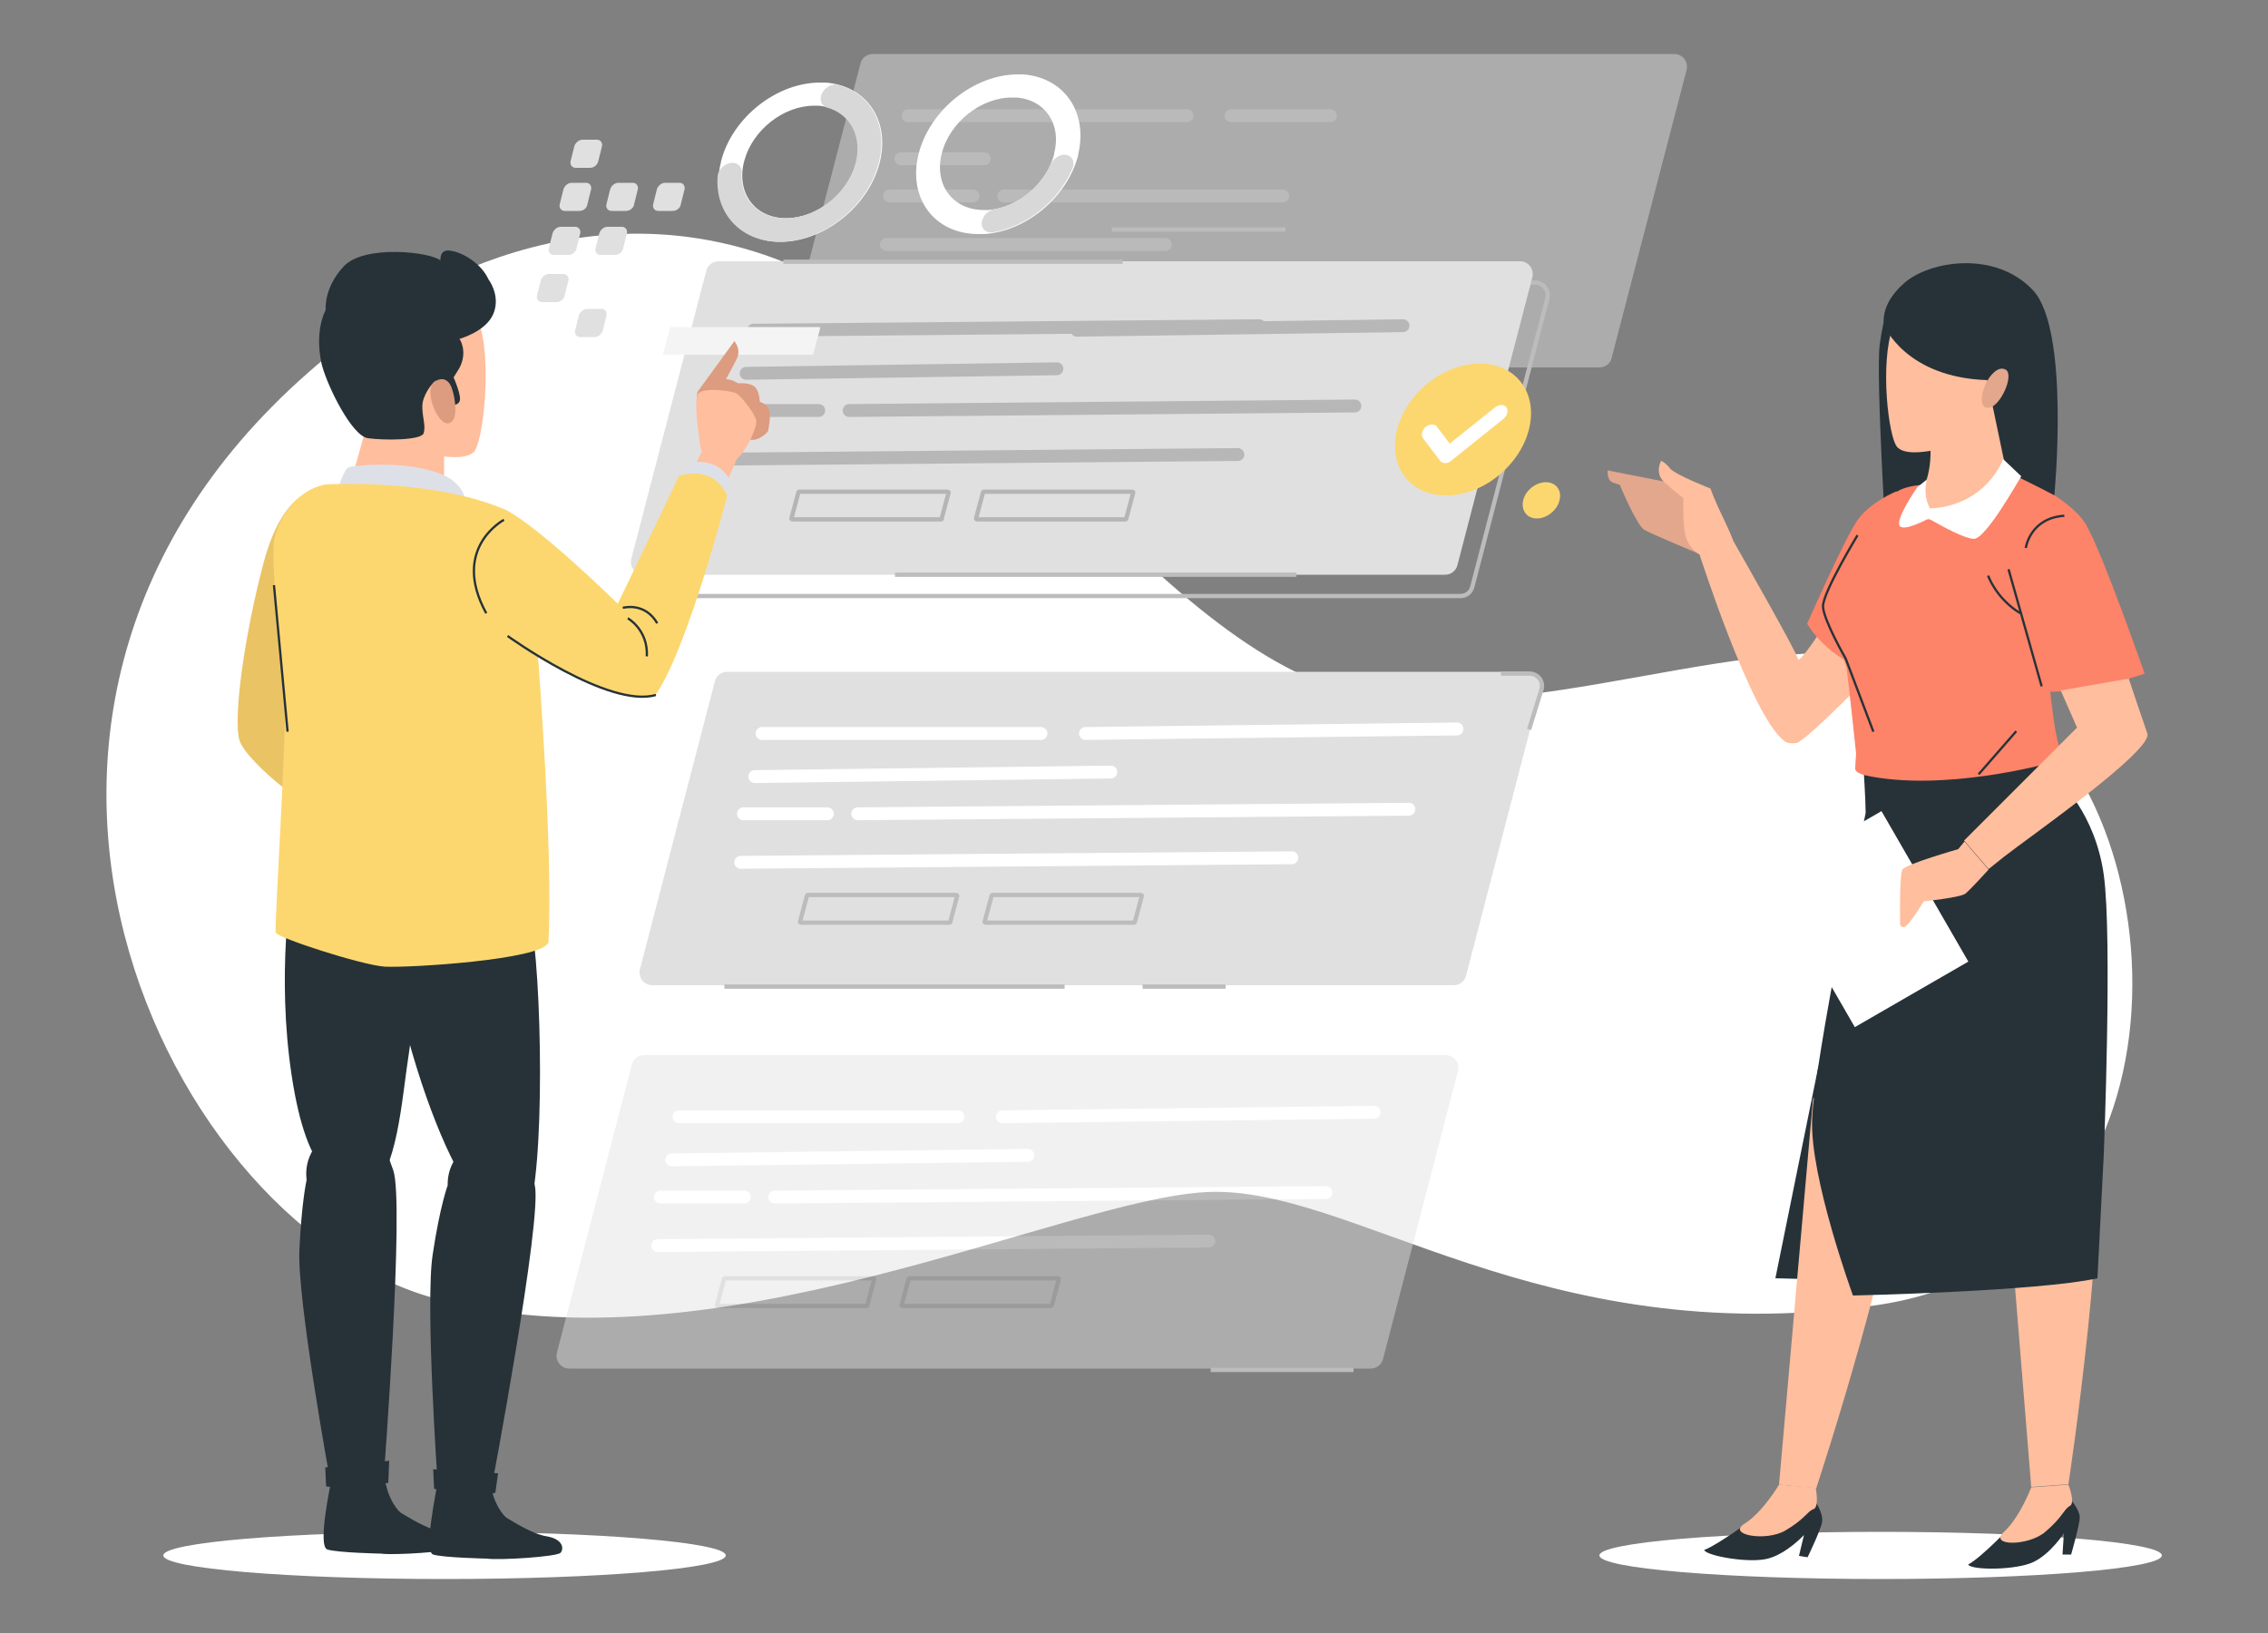 <?xml version="1.0" encoding="utf-8"?>
<!-- Generator: Adobe Illustrator 27.7.0, SVG Export Plug-In . SVG Version: 6.00 Build 0)  -->
<svg version="1.1" id="Layer_1" xmlns="http://www.w3.org/2000/svg" xmlns:xlink="http://www.w3.org/1999/xlink" x="0px" y="0px"
	 viewBox="0 0 500 360" style="enable-background:new 0 0 500 360;" xml:space="preserve">
<rect x="0" y="0" width="500" height="360" fill="#808080" stroke="none"/>
<style type="text/css">
	.st0{fill:#FFFFFF;}
	.st1{opacity:0.46;}
	.st2{fill:#E0E0E0;}
	.st3{fill:none;stroke:#FFFFFF;stroke-width:2.838;stroke-linecap:round;stroke-linejoin:round;stroke-miterlimit:10;}
	.st4{fill:none;stroke:#84AEE5;stroke-width:0.946;stroke-miterlimit:10;}
	.st5{fill:none;stroke:#BCBCBC;stroke-width:0.946;stroke-miterlimit:10;}
	.st6{fill:none;stroke:#B7B7B7;stroke-width:2.838;stroke-linecap:round;stroke-linejoin:round;stroke-miterlimit:10;}
	.st7{fill:none;stroke:#B5B5B5;stroke-width:0.946;stroke-miterlimit:10;}
	.st8{fill:#D8D8D8;}
	.st9{fill:#F4F4F4;}
	.st10{fill:#FCD770;}
	.st11{fill:#263238;}
	.st12{fill:#FFBE9D;}
	.st13{fill:#E2A78D;}
	.st14{fill:#FD8369;}
	.st15{fill:none;stroke:#263238;stroke-width:0.5;stroke-miterlimit:10;}
	.st16{fill:#EAC365;}
	.st17{fill:#DD9B7F;}
	.st18{fill:#DEE0E8;}
</style>
<g>
	<path class="st0" d="M76.5,75.1c0,0,41.3-36.2,92.1-18.9s90.4,95.6,139.5,98.2c49.1,2.6,94.7-24.1,133.5-0.9s45.6,124-28.4,134.3
		s-115.4-26.7-147.3-25c-31.9,1.7-109.4,40.5-170.5,23.3S-20.9,150,76.5,75.1z"/>
	<g>
		<g>
			<g class="st1">
				<path class="st2" d="M352.6,81H175.9c-1.9,0-3.2-1.8-2.7-3.6l16.5-63.4c0.3-1.3,1.5-2.1,2.7-2.1h176.7c1.9,0,3.2,1.8,2.7,3.6
					l-16.5,63.4C355.1,80.1,353.9,81,352.6,81z"/>
				<g>
					<line class="st3" x1="200.2" y1="25.5" x2="261.7" y2="25.5"/>
					<line class="st3" x1="195.4" y1="53.9" x2="256.9" y2="53.9"/>
					<line class="st3" x1="221.3" y1="43.2" x2="282.8" y2="43.2"/>
					<line class="st3" x1="198.6" y1="35" x2="217" y2="35"/>
					<line class="st3" x1="196.1" y1="43.2" x2="214.5" y2="43.2"/>
					<line class="st3" x1="271.4" y1="25.5" x2="293.3" y2="25.5"/>
					<path class="st4" d="M282.2,67.2h-32.7c-0.2,0-0.3-0.2-0.2-0.3l1.5-5.6c0-0.1,0.1-0.2,0.2-0.2h32.7c0.2,0,0.3,0.2,0.2,0.3
						l-1.5,5.6C282.4,67.1,282.3,67.2,282.2,67.2z"/>
					<path class="st4" d="M241.5,67.2h-32.7c-0.2,0-0.3-0.2-0.2-0.3l1.5-5.6c0-0.1,0.1-0.2,0.2-0.2H243c0.2,0,0.3,0.2,0.2,0.3
						l-1.5,5.6C241.7,67.1,241.6,67.2,241.5,67.2z"/>
				</g>
			</g>
			<g>
				<g>
					<path class="st5" d="M321.9,131.4H145.2c-1.9,0-3.2-1.8-2.7-3.6l16.5-63.4c0.3-1.3,1.5-2.1,2.7-2.1h176.7
						c1.9,0,3.2,1.8,2.7,3.6l-16.5,63.4C324.3,130.6,323.2,131.4,321.9,131.4z"/>
					<path class="st2" d="M318.6,126.7H141.9c-1.9,0-3.2-1.8-2.7-3.6l16.5-63.4c0.3-1.3,1.5-2.1,2.7-2.1h176.7
						c1.9,0,3.2,1.8,2.7,3.6l-16.5,63.4C321,125.8,319.9,126.7,318.6,126.7z"/>
					<line class="st5" x1="197.3" y1="126.7" x2="285.8" y2="126.7"/>
					<line class="st5" x1="172.7" y1="57.7" x2="247.5" y2="57.7"/>
				</g>
				<line class="st6" x1="166.1" y1="72.8" x2="277.6" y2="71.8"/>
				<line class="st6" x1="161.4" y1="101.2" x2="272.9" y2="100.2"/>
				<line class="st6" x1="187.2" y1="90.5" x2="298.7" y2="89.5"/>
				<line class="st6" x1="164.5" y1="82.3" x2="233" y2="81.3"/>
				<line class="st6" x1="162" y1="90.5" x2="180.5" y2="90.5"/>
				<line class="st6" x1="237.4" y1="72.8" x2="309.3" y2="71.8"/>
				<path class="st7" d="M248.1,114.5h-32.7c-0.2,0-0.3-0.2-0.2-0.3l1.5-5.6c0-0.1,0.1-0.2,0.2-0.2h32.7c0.2,0,0.3,0.2,0.2,0.3
					l-1.5,5.6C248.3,114.4,248.2,114.5,248.1,114.5z"/>
				<path class="st7" d="M207.4,114.5h-32.7c-0.2,0-0.3-0.2-0.2-0.3l1.5-5.6c0-0.1,0.1-0.2,0.2-0.2h32.7c0.2,0,0.3,0.2,0.2,0.3
					l-1.5,5.6C207.7,114.4,207.6,114.5,207.4,114.5z"/>
			</g>
			<line class="st5" x1="245.1" y1="50.6" x2="283.4" y2="50.6"/>
			<g>
				<path class="st2" d="M320.5,217.2H143.8c-1.9,0-3.2-1.8-2.7-3.6l16.5-63.4c0.3-1.3,1.5-2.1,2.7-2.1H337c1.9,0,3.2,1.8,2.7,3.6
					l-16.5,63.4C322.9,216.3,321.8,217.2,320.5,217.2z"/>
				<g>
					<line class="st3" x1="168" y1="161.7" x2="229.5" y2="161.7"/>
					<line class="st3" x1="163.3" y1="190.1" x2="284.8" y2="189.1"/>
					<line class="st3" x1="189.1" y1="179.4" x2="310.6" y2="178.4"/>
					<line class="st3" x1="166.4" y1="171.2" x2="244.9" y2="170.2"/>
					<line class="st3" x1="163.9" y1="179.4" x2="182.4" y2="179.4"/>
					<line class="st3" x1="239.3" y1="161.7" x2="321.2" y2="160.7"/>
					<path class="st5" d="M250,203.4h-32.7c-0.2,0-0.3-0.2-0.2-0.3l1.5-5.6c0-0.1,0.1-0.2,0.2-0.2h32.7c0.2,0,0.3,0.2,0.2,0.3
						l-1.5,5.6C250.2,203.3,250.1,203.4,250,203.4z"/>
					<path class="st5" d="M209.3,203.4h-32.7c-0.2,0-0.3-0.2-0.2-0.3l1.5-5.6c0-0.1,0.1-0.2,0.2-0.2h32.7c0.2,0,0.3,0.2,0.2,0.3
						l-1.5,5.6C209.5,203.3,209.4,203.4,209.3,203.4z"/>
				</g>
			</g>
			<g class="st1">
				<path class="st2" d="M302.2,301.7H125.5c-1.9,0-3.2-1.8-2.7-3.6l16.5-63.4c0.3-1.3,1.5-2.1,2.7-2.1h176.7c1.9,0,3.2,1.8,2.7,3.6
					l-16.5,63.4C304.6,300.8,303.5,301.7,302.2,301.7z"/>
				<g>
					<line class="st3" x1="149.7" y1="246.2" x2="211.2" y2="246.2"/>
					<line class="st3" x1="145" y1="274.6" x2="266.5" y2="273.6"/>
					<line class="st3" x1="170.8" y1="263.9" x2="292.3" y2="262.9"/>
					<line class="st3" x1="148.1" y1="255.7" x2="226.6" y2="254.7"/>
					<line class="st3" x1="145.6" y1="263.9" x2="164.1" y2="263.9"/>
					<line class="st3" x1="221" y1="246.2" x2="302.9" y2="245.2"/>
					<path class="st5" d="M231.7,287.9H199c-0.2,0-0.3-0.2-0.2-0.3l1.5-5.6c0-0.1,0.1-0.2,0.2-0.2h32.7c0.2,0,0.3,0.2,0.2,0.3
						l-1.5,5.6C231.9,287.8,231.8,287.9,231.7,287.9z"/>
					<path class="st5" d="M191,287.9h-32.7c-0.2,0-0.3-0.2-0.2-0.3l1.5-5.6c0-0.1,0.1-0.2,0.2-0.2h32.7c0.2,0,0.3,0.2,0.2,0.3
						l-1.5,5.6C191.3,287.8,191.2,287.9,191,287.9z"/>
				</g>
			</g>
			<line class="st5" x1="266.9" y1="302" x2="298.4" y2="302"/>
			<line class="st5" x1="159.7" y1="217.5" x2="234.7" y2="217.5"/>
			<line class="st5" x1="251.9" y1="217.5" x2="270.2" y2="217.5"/>
			<path class="st5" d="M330.9,148.5h6.3c1.9,0,3.2,1.8,2.6,3.6l-2.7,8.7"/>
			<g>
				<g>
					<path class="st2" d="M130.1,37h-3.2c-0.8,0-1.3-0.7-1.1-1.5l0.8-3.2c0.2-0.8,1-1.5,1.8-1.5h3.2c0.8,0,1.3,0.7,1.1,1.5l-0.8,3.2
						C131.7,36.4,130.9,37,130.1,37z"/>
				</g>
				<g>
					<path class="st2" d="M127.7,46.5h-3.2c-0.8,0-1.3-0.7-1.1-1.5l0.8-3.2c0.2-0.8,1-1.5,1.8-1.5h3.2c0.8,0,1.3,0.7,1.1,1.5
						l-0.8,3.2C129.4,45.9,128.6,46.5,127.7,46.5z"/>
					<path class="st2" d="M138,46.5h-3.2c-0.8,0-1.3-0.7-1.1-1.5l0.8-3.2c0.2-0.8,1-1.5,1.8-1.5h3.2c0.8,0,1.3,0.7,1.1,1.5l-0.8,3.2
						C139.7,45.9,138.8,46.5,138,46.5z"/>
					<path class="st2" d="M148.3,46.5h-3.2c-0.8,0-1.3-0.7-1.1-1.5l0.8-3.2c0.2-0.8,1-1.5,1.8-1.5h3.2c0.8,0,1.3,0.7,1.1,1.5
						l-0.8,3.2C150,45.9,149.1,46.5,148.3,46.5z"/>
				</g>
				<g>
					<path class="st2" d="M125.3,56.2h-3.2c-0.8,0-1.3-0.7-1.1-1.5l0.8-3.2c0.2-0.8,1-1.5,1.8-1.5h3.2c0.8,0,1.3,0.7,1.1,1.5
						l-0.8,3.2C127,55.6,126.1,56.2,125.3,56.2z"/>
					<path class="st2" d="M122.7,66.6h-3.2c-0.8,0-1.3-0.7-1.1-1.5l0.8-3.2c0.2-0.8,1-1.5,1.8-1.5h3.2c0.8,0,1.3,0.7,1.1,1.5
						l-0.8,3.2C124.4,65.9,123.6,66.6,122.7,66.6z"/>
					<path class="st2" d="M135.6,56.2h-3.2c-0.8,0-1.3-0.7-1.1-1.5l0.8-3.2c0.2-0.8,1-1.5,1.8-1.5h3.2c0.8,0,1.3,0.7,1.1,1.5
						l-0.8,3.2C137.2,55.6,136.4,56.2,135.6,56.2z"/>
					<path class="st2" d="M131.1,74.3h-3.2c-0.8,0-1.3-0.7-1.1-1.5l0.8-3.2c0.2-0.8,1-1.5,1.8-1.5h3.2c0.8,0,1.3,0.7,1.1,1.5
						l-0.8,3.2C132.7,73.6,131.9,74.3,131.1,74.3z"/>
				</g>
			</g>
			<g>
				<g>
					<g>
						<g>
							<g>
								<path class="st0" d="M182,18.2L182,18.2C182,18.2,181.9,18.2,182,18.2c-0.1,0-0.1,0-0.2,0l0,0c-0.3,0-0.7,0-1,0
									c-9.6,0-19.3,7.7-21.8,17.2l-0.1,0.5h0c0,0,0,0.1,0,0.1l-0.1,0.3h0c-2.1,9.7,4.1,17.4,14,17c9.1-0.4,18.2-7.6,20.9-16.6
									C196.6,27,191.3,18.9,182,18.2z M188.6,36.4c-1.9,6.4-8.4,11.5-14.9,11.7c-6.9,0.2-11.2-5.1-9.8-11.9l0.2-0.8h0
									c1.8-6.7,8.6-12.1,15.4-12.1c0.3,0,0.7,0,1,0C186.9,23.9,190.6,29.6,188.6,36.4z"/>
								<path class="st8" d="M181,21.2L181,21.2c-0.3,1.2,0.3,2.2,1.3,2.5c5.2,1.4,8,6.6,6.2,12.7c-1.9,6.4-8.4,11.5-14.9,11.7
									c-6.3,0.2-10.5-4.2-10.1-10.1c0.1-1.2-0.8-2.1-2-2.1l0,0c-1.6,0-3.2,1.4-3.3,3c-0.6,8.4,5.4,14.7,14.4,14.4
									c9.1-0.4,18.2-7.6,20.9-16.6c2.6-8.7-1.3-16-8.8-18C183.3,18.3,181.4,19.5,181,21.2z"/>
							</g>
						</g>
					</g>
				</g>
				<g>
					<g>
						<g>
							<path class="st0" d="M225.6,16.4L225.6,16.4C225.6,16.4,225.6,16.4,225.6,16.4c-0.1,0-0.2,0-0.2,0c-0.3,0-0.6,0-1,0
								c-9.7,0-19.5,7.9-21.9,17.6c-2.4,9.7,3.5,17.6,13.2,17.6c0.3,0,0.7,0,1,0c0.1,0,0.1,0,0.2,0c0,0,0,0,0.1,0l0,0
								c9.2-0.6,18.3-8.1,20.7-17.4c0-0.1,0-0.1,0-0.2C239.9,24.7,234.6,17.1,225.6,16.4z M217.8,46.3
								C217.8,46.3,217.8,46.3,217.8,46.3c-0.3,0-0.5,0-0.7,0l0,0c-0.1,0-0.1,0-0.2,0c-6.8,0-11-5.5-9.3-12.4s8.6-12.4,15.5-12.4
								c0.1,0,0.1,0,0.2,0c0.2,0,0.4,0,0.6,0c0,0,0,0,0.1,0c6.3,0.4,10.1,5.8,8.4,12.3c0,0.1,0,0.1,0,0.2
								C230.7,40.6,224.3,45.9,217.8,46.3z"/>
							<path class="st8" d="M231.6,36.3c-2.2,5-7.1,8.9-12.3,9.8c-1.3,0.2-2.5,1.3-2.8,2.6l0,0c-0.4,1.6,0.8,2.8,2.5,2.5
								c7.4-1.3,14.4-6.9,17.4-14c0.7-1.6-0.1-3.1-1.8-3.1h0C233.5,34.1,232.2,35,231.6,36.3z"/>
						</g>
					</g>
				</g>
			</g>
			<path class="st9" d="M179.1,78.2h-32.7c-0.2,0-0.3-0.2-0.2-0.3l1.5-5.6c0-0.1,0.1-0.2,0.2-0.2h32.7c0.2,0,0.3,0.2,0.2,0.3
				l-1.5,5.6C179.3,78.1,179.2,78.2,179.1,78.2z"/>
			<g>
				
					<ellipse transform="matrix(0.75 -0.662 0.662 0.75 18.037 237.094)" class="st10" cx="322.4" cy="94.7" rx="16.5" ry="12.8"/>
				<path class="st10" d="M343.8,110.3c-0.5,2.2-2.8,4-5,4c-2.2,0-3.5-1.8-3-4c0.5-2.2,2.8-4,5-4S344.4,108.1,343.8,110.3z"/>
				<path class="st0" d="M318.6,102.1c-0.5,0-0.9-0.2-1.1-0.5l-3.8-5c-0.5-0.7-0.2-1.8,0.6-2.5c0.9-0.7,2-0.7,2.5,0l2.8,3.7l10-8
					c0.9-0.7,2-0.7,2.5,0c0.5,0.7,0.2,1.8-0.6,2.5l-11.6,9.3C319.6,101.9,319.1,102.1,318.6,102.1z"/>
			</g>
		</g>
		<g>
			<ellipse class="st0" cx="414.6" cy="342.9" rx="62" ry="5.2"/>
			<g>
				<g>
					<path class="st11" d="M416.9,65.9c0,0-1.6,3.2-2.5,10.1c-0.9,6.9,1.6,47,1.6,47l27.1-2.8l-12.3-52.3L416.9,65.9z"/>
					<g>
						<path class="st11" d="M400.9,235l-9.5,46.8l18.4,0.5c0,0,4.7-41.6,2.8-41.6S400.9,235,400.9,235z"/>
						<g>
							<path class="st11" d="M443.7,336.1c0,0-6.9,7.3-9.8,8.8c0.6,1.3,10.7,1.3,14.5-0.6c3.8-1.9,6.6-6.3,6.6-6.3l-0.3,4.7h1.9
								c0,0,1.9-6.6,1.9-8.2c0-1.6-1.9-3.8-1.9-3.8L443.7,336.1z"/>
							<path class="st12" d="M440.9,242.7l6.9,85.1l8.2-0.6c0,0,9.5-62.4,5.7-83.9C457.9,221.9,440.9,242.7,440.9,242.7z"/>
							<path class="st12" d="M447.8,327.9c0,0-2.5,6.6-6,9.8c-3.5,3.2,5.4,3.2,9.1,0c3.8-3.2,4.1-5,5.4-5.7c1.3-0.6-0.3-4.7-0.3-4.7
								L447.8,327.9z"/>
						</g>
						<g>
							<path class="st11" d="M386.8,334.6c0,0-8.1,6-11.1,7.1c0.4,1.3,10.4,3.1,14.4,1.8c4-1.2,7.6-5.1,7.6-5.1l-1.1,4.6l1.9,0.3
								c0,0,3-6.2,3.2-7.8c0.3-1.6-1.2-4-1.2-4L386.8,334.6z"/>
							<path class="st12" d="M399.7,242.2l-7.5,85.1l8.2,0.8c0,0,19.8-59.9,19.7-81.7C420,224.5,399.7,242.2,399.7,242.2z"/>
							<path class="st12" d="M392.2,327.3c0,0-3.6,6.1-7.6,8.6c-4,2.5,4.8,4,9,1.5c4.3-2.5,4.9-4.3,6.2-4.7c1.3-0.4,0.5-4.7,0.5-4.7
								L392.2,327.3z"/>
						</g>
						<g>
							<path class="st13" d="M370.7,106.9l-16.3-3.2c0,0-0.2,2.2,1.2,2.7c1.5,0.5,1.5,0.5,1.5,0.5s3.7,8.9,5.4,9.9
								c1.7,1,12.1,5.3,12.1,5.3l2.7-10.5L370.7,106.9z"/>
							<path class="st12" d="M382.4,120.1c0,0-0.2-1.1-2.3-5.5c-2.4-4.9-3-6.9-3-6.9s-7.7-3-8.9-4.4c-1.2-1.5-2-1.7-2-1.7
								s-1.5,2.7,0.7,4.7c2.2,2,4.2,3.5,4.2,3.5s-0.2,5.7,0.5,8.4c0.7,2.7,3,4,3,4L382.4,120.1z"/>
							<path class="st12" d="M407.8,129.2c0,0-11,17.7-11.4,16.1c-0.3-1.6-14.2-25.9-14.2-25.9l-7.6,2.6c0,0,11.4,35.6,18.6,41.2
								c0,0,0.6,0.9,2.8,0.6c2.2-0.3,19.2-18,19.2-18L407.8,129.2z"/>
						</g>
						<path class="st14" d="M418.1,108.3c0,0-5.9,2.4-8.7,6.5c-2.8,4.1-11,22.7-11,22.7s4.4,7.9,14.5,10.7l13.9-25.5L418.1,108.3z"
							/>
						<path class="st11" d="M410.8,168.8c0,0,0.5,7.6,0.5,10.4c0,0-11.4,54.9-11.8,67.6c-0.5,12.8,9,38.8,9,38.8s40.7-0.9,53.9-3.8
							l1.4-27.4c0,0,1.9-47.8,0-61.5c-1.9-13.7-9.9-20.8-9.9-20.8l-2.4-6.6L410.8,168.8z"/>
						<path class="st14" d="M445.6,105c0,0,10.6,5,14,10.2s13.2,33.3,13.2,33.3s-11.1,4-20.8,4c0,0,0.9,9,1.9,11.8
							c0.9,2.8-2.4,4-2.4,4s-23.2,6.4-40.4,2.6c0,0-2.1-0.5-2.1-1.4c0-0.9,0.2-3.3,0.2-3.3s-1.7-16.1-2.1-18.9
							c-0.5-2.8-5.7-10.6-5.2-13.6c0.5-3.1,8.5-17.3,8.5-17.3s5.4-6.4,7.8-8c2.4-1.7,8.3-1.7,8.3-1.7L445.6,105z"/>
						<path class="st12" d="M425.4,96.4c0,0.4,1.4,8.4-3.1,14.1c-4.4,5.8,13.1,5.6,17.2-0.4c3.7-5.3,3.3-6.2,3.3-6.2
							s-3-9.6-2.1-15.9C440.5,82.4,425.1,85.8,425.4,96.4z"/>
						<path class="st12" d="M425.3,62.9c0,0-5.1,1.3-8,9.2c-2.9,7.8-1,24.5,1,26.5c1.9,2,7.8,1.2,15.9-1.5
							c8.6-2.8,11.5-11.8,13-17.7C450.1,68.2,440.3,56.6,425.3,62.9z"/>
						<path class="st11" d="M415.4,71.8c0,0,4.7,11.4,22.7,12l4.2,20.1c0,0,7.7,3.7,10.6,5.3c0,0,3.5-36.4-4.7-45.2
							c-8.2-8.8-22.7-6.6-28.4-1.6S415.4,71.8,415.4,71.8z"/>
						<path class="st0" d="M445.6,105l-4-3.8c0,0-3.5,10.2-16.1,10.9c0,0-1.7-2.6-0.7-6.4l-2.1,1.7c0,0-4.5,6.4-4,8.3
							c0.5,1.9,6.5-1.4,6.5-1.4s7.1,4.3,9.9,4.5C437.8,118.9,445.1,105.7,445.6,105z"/>
						<path class="st13" d="M438.4,83.5c0,0,1.9-3.1,3.8-2c1.9,1.2-1.2,8.2-3.8,8.4C435.8,90.1,437.1,85.3,438.4,83.5z"/>
					</g>
					<line class="st15" x1="442.8" y1="125.5" x2="450.1" y2="151.3"/>
					<path class="st15" d="M438.3,126.9c0,0,1.7,5,7.1,8.3"/>
					<path class="st15" d="M446.6,120.8c0,0,0.9-6.6,8.5-7.1"/>
					<path class="st15" d="M409.5,118c0,0-7.7,12.7-7.6,15.7c0.1,3,5,11.5,5,11.5l6.1,16.1"/>
					<line class="st15" x1="436.2" y1="170.7" x2="444.5" y2="161.2"/>
				</g>
			</g>
			<rect x="397.4" y="183.5" transform="matrix(0.866 -0.5 0.5 0.866 -46.138 233.057)" class="st0" width="28.9" height="38.3"/>
			<g>
				<g>
					<path class="st12" d="M438.4,191.7c0,0-3.9,4.3-5.1,5.3c-1.2,0.9-9.2,1.7-9.2,1.7s-3.5,5.9-4.5,5.7c-0.9-0.2-0.7-0.9-0.7-0.9
						s-0.2-10.6,0.5-11.8c0.7-1.2,12.3-4.5,12.3-4.5l1.4-1.7L438.4,191.7"/>
					<path class="st12" d="M469.3,149.6c0.3,0.9,2.8,8.4,4.1,12.1c1.3,3.8-27.1,23.6-31.5,27.1l-3.5,2.8l-5.4-6.3l24.9-24.9
						l-3.6-8.2L469.3,149.6z"/>
				</g>
			</g>
		</g>
		<g>
			<ellipse class="st0" cx="98" cy="342.9" rx="62" ry="5.2"/>
			<g>
				<g>
					<g>
						<g>
							<path class="st11" d="M73.1,326.1c0,0,1.3-2.8,6.2-2.1s5.4,1.7,6,4.1c0.6,2.4,2.3,5.1,3.4,5.6c1.1,0.6,5.3,3.4,8.6,3.9
								c3.4,0.6,3.8,2.6,3,3.6c-0.8,0.9-13.5,1.7-16.3,1.3c0,0-9.6-0.2-11.8-0.9C69.9,341,72.9,327.1,73.1,326.1z"/>
							<path class="st11" d="M67.6,260.1c0,0-1.4-7.8,6.8-10.4c8.2-2.6,9.8,1.2,12.3,8.3c2.5,7.1-2.1,67.7-2.1,67.7
								s-9.5,1.6-11.9,0.2c0,0-7.2-39.4-6.7-50.3C66.5,264.8,67.6,260.1,67.6,260.1z"/>
							<path class="st11" d="M71.7,323.5c0,0,10.7-0.9,14.1-1.5l-0.2,4.9c0,0-8.4,1.5-13.7,0.8L71.7,323.5z"/>
						</g>
						<path class="st16" d="M69,108.3c0,0-6.8,0.4-10.9,15.8c-4.1,15.4-6.8,34.2-5.3,39.1c1.5,4.9,17.7,18,23.7,18s6.4-4.5,5.3-8.3
							C80.7,169.1,69,159,69,159s9.4-30,9-37.9S73.2,108.3,69,108.3z"/>
						<g>
							<path class="st12" d="M153.7,103.7l-1.1,0.1l2.5-5c0,0,6.4-0.4,7.4,2.3l-2.9,6.5L153.7,103.7z"/>
							<g>
								<path class="st17" d="M157.3,89.6c0,0-0.2-5.1,1.6-5.8s3.8,0.7,3.8,0.7s2.9-0.3,3.9,1c0.9,1.2,0.9,3.1,0.9,3.1
									s1.7,0.4,2.1,1.9c0.4,1.6-0.3,4.6-0.3,4.6s-1.9,2.3-4.1,1.8C162.8,96.3,157.3,89.6,157.3,89.6z"/>
								<path class="st17" d="M153.9,93.7c0,0-0.7-6.7,0-7.5c0.7-0.9,8-11,8-11s1.5,1.7,0.6,3.7c-0.9,2-4.3,8-4.3,8l0,5.1
									C158.3,91.9,156.1,93.5,153.9,93.7z"/>
								<path class="st12" d="M154.5,99c0,0-1.8-10.7-0.6-12.2c1.2-1.5,7.1-0.6,8.2-0.2c1.1,0.4,4.2,4.4,4.6,6
									c0.4,1.6-2.5,7.2-4.2,8.5C160.7,102.4,155.5,101,154.5,99z"/>
							</g>
						</g>
						<path class="st18" d="M150.3,106l2.3-4.1c0,0,5.3-0.9,7.9,3.2c0.8,1.5,0.4,1.5,0.4,1.5l-1.7,3.4L150.3,106z"/>
						<path class="st12" d="M96.8,60.8c0,0,5.6,1.4,8.7,10c3.1,8.5,1,26.7-1,28.8c-2.1,2.1-8.5,1.3-17.3-1.6
							C77.9,94.9,74.7,85.2,73,78.8C69.8,66.5,80.5,53.9,96.8,60.8z"/>
						<path class="st12" d="M76.9,107.9l4.5-16.1c0,0,9-2.6,14.6,3.4l1.9,2.6v10.5C97.9,108.3,88.6,110.2,76.9,107.9z"/>
						<path class="st11" d="M64.3,194.9c0,0-3.4,19.7,0,42.2c3.4,22.5,10.1,24.8,16.3,24.8c6.2,0,7.9-18,9-25.9
							c1.1-7.9,5.6-34.9-2.8-41.1C78.4,188.7,68.8,188.1,64.3,194.9z"/>
						<path class="st11" d="M88,221.3c0,0-6.8-18,5.1-25.9s20.8-6.8,23.7,6.2c2.8,13,3.4,57.5-0.6,66.5
							C112.2,277.1,98.1,263,88,221.3z"/>
						<path class="st11" d="M107.7,61.6c0,0,2.7,3.5,1.1,7.5c-1.6,4-7.5,5.6-7.5,5.6s1.9,2.7,0,6.4l-1.3,2.1c0,0,1.9,4.3,1.3,5.3
							c-0.5,1.1-2.4,0.8-2.4,0.8S96.8,83.5,96,84c-0.8,0.5-2.9,3.2-2.9,5.6c0,2.4,0.8,4.3,0.3,5.9c-0.5,1.6-8.8,1.6-12.3,1.1
							c-3.5-0.5-8.8-11.2-10.1-16c0,0-1.9-6.7,0.8-12.3c0,0-0.5-4.8,4-9.6c4.5-4.8,18.9-3.2,21.3-1.3c0,0-0.3-2.7,2.4-2.1
							C102.1,55.7,106.1,58.1,107.7,61.6z"/>
						<path class="st17" d="M99.7,85.9c0,0-0.8-3.5-3.7-1.9c-2.9,1.6,0.5,9.9,2.9,9.3C101.3,92.8,100.2,87.2,99.7,85.9z"/>
						<path class="st18" d="M74.5,107.8c0,0,1.3-4.4,2.4-4.8c1.1-0.4,15-1.9,22.5,2.6c3.4,2.6,3,4.5,3,4.5S80,105.9,74.5,107.8z"/>
						<path class="st10" d="M71.7,106.8c0,0,23.3-1.5,39.8,5.6c7.5,3.8,24.7,20.7,24.7,20.7l13.5-28.2c0,0,7.6-2.7,10.6,4.4
							c0,0-8.5,33.2-15.7,43.8c-4.5,3.8-26-8.4-26-8.4s3.4,43.6,2.3,63.1c-1.5,3.8-30.8,5.6-36.1,5.3c-5.3-0.4-23.7-6.4-24-7.5
							c-0.4-1.1,2.6-46.2,1.9-51.5c-0.8-5.3-3-31.2-2.3-34.9C61.1,115.4,64.5,108.3,71.7,106.8z"/>
						<g>
							<path class="st11" d="M96.4,327.2c0,0,1.3-2.8,6.2-2.1c4.9,0.8,5.4,1.7,6,4.1c0.6,2.4,2.3,5.1,3.4,5.6
								c1.1,0.6,5.3,3.4,8.6,3.9c3.4,0.6,3.8,2.6,3,3.6c-0.8,0.9-13.5,1.7-16.3,1.3c0,0-9.6-0.2-11.8-0.9
								C93.3,342.1,96.3,328.2,96.4,327.2z"/>
							<path class="st11" d="M98.7,261.3c0,0-0.6-7.9,7.9-9.6s9.6,2.3,11.3,9.6c1.7,7.3-9.6,67-9.6,67s-9.6,0.6-11.8-1.1
								c0,0-2.8-40-1.1-50.7C97,265.8,98.7,261.3,98.7,261.3z"/>
							<path class="st11" d="M95.7,328.2c0,0,7.3,2.1,13.5,0.9l0.6-4.3l-14.3-0.9L95.7,328.2z"/>
						</g>
						<line class="st15" x1="60.4" y1="129" x2="63.4" y2="161.3"/>
						<path class="st15" d="M111.9,140.2c0,0,22.3,16.1,32.7,13"/>
						<path class="st15" d="M138.4,136.3c0,0,4.5,2.5,4.2,8.4"/>
						<path class="st15" d="M137.3,134c0,0,4.8-1.4,7.6,3.4"/>
						<path class="st15" d="M111.1,114.6c0,0-11.8,6.2-3.9,20.6"/>
					</g>
				</g>
			</g>
		</g>
	</g>
</g>
</svg>
